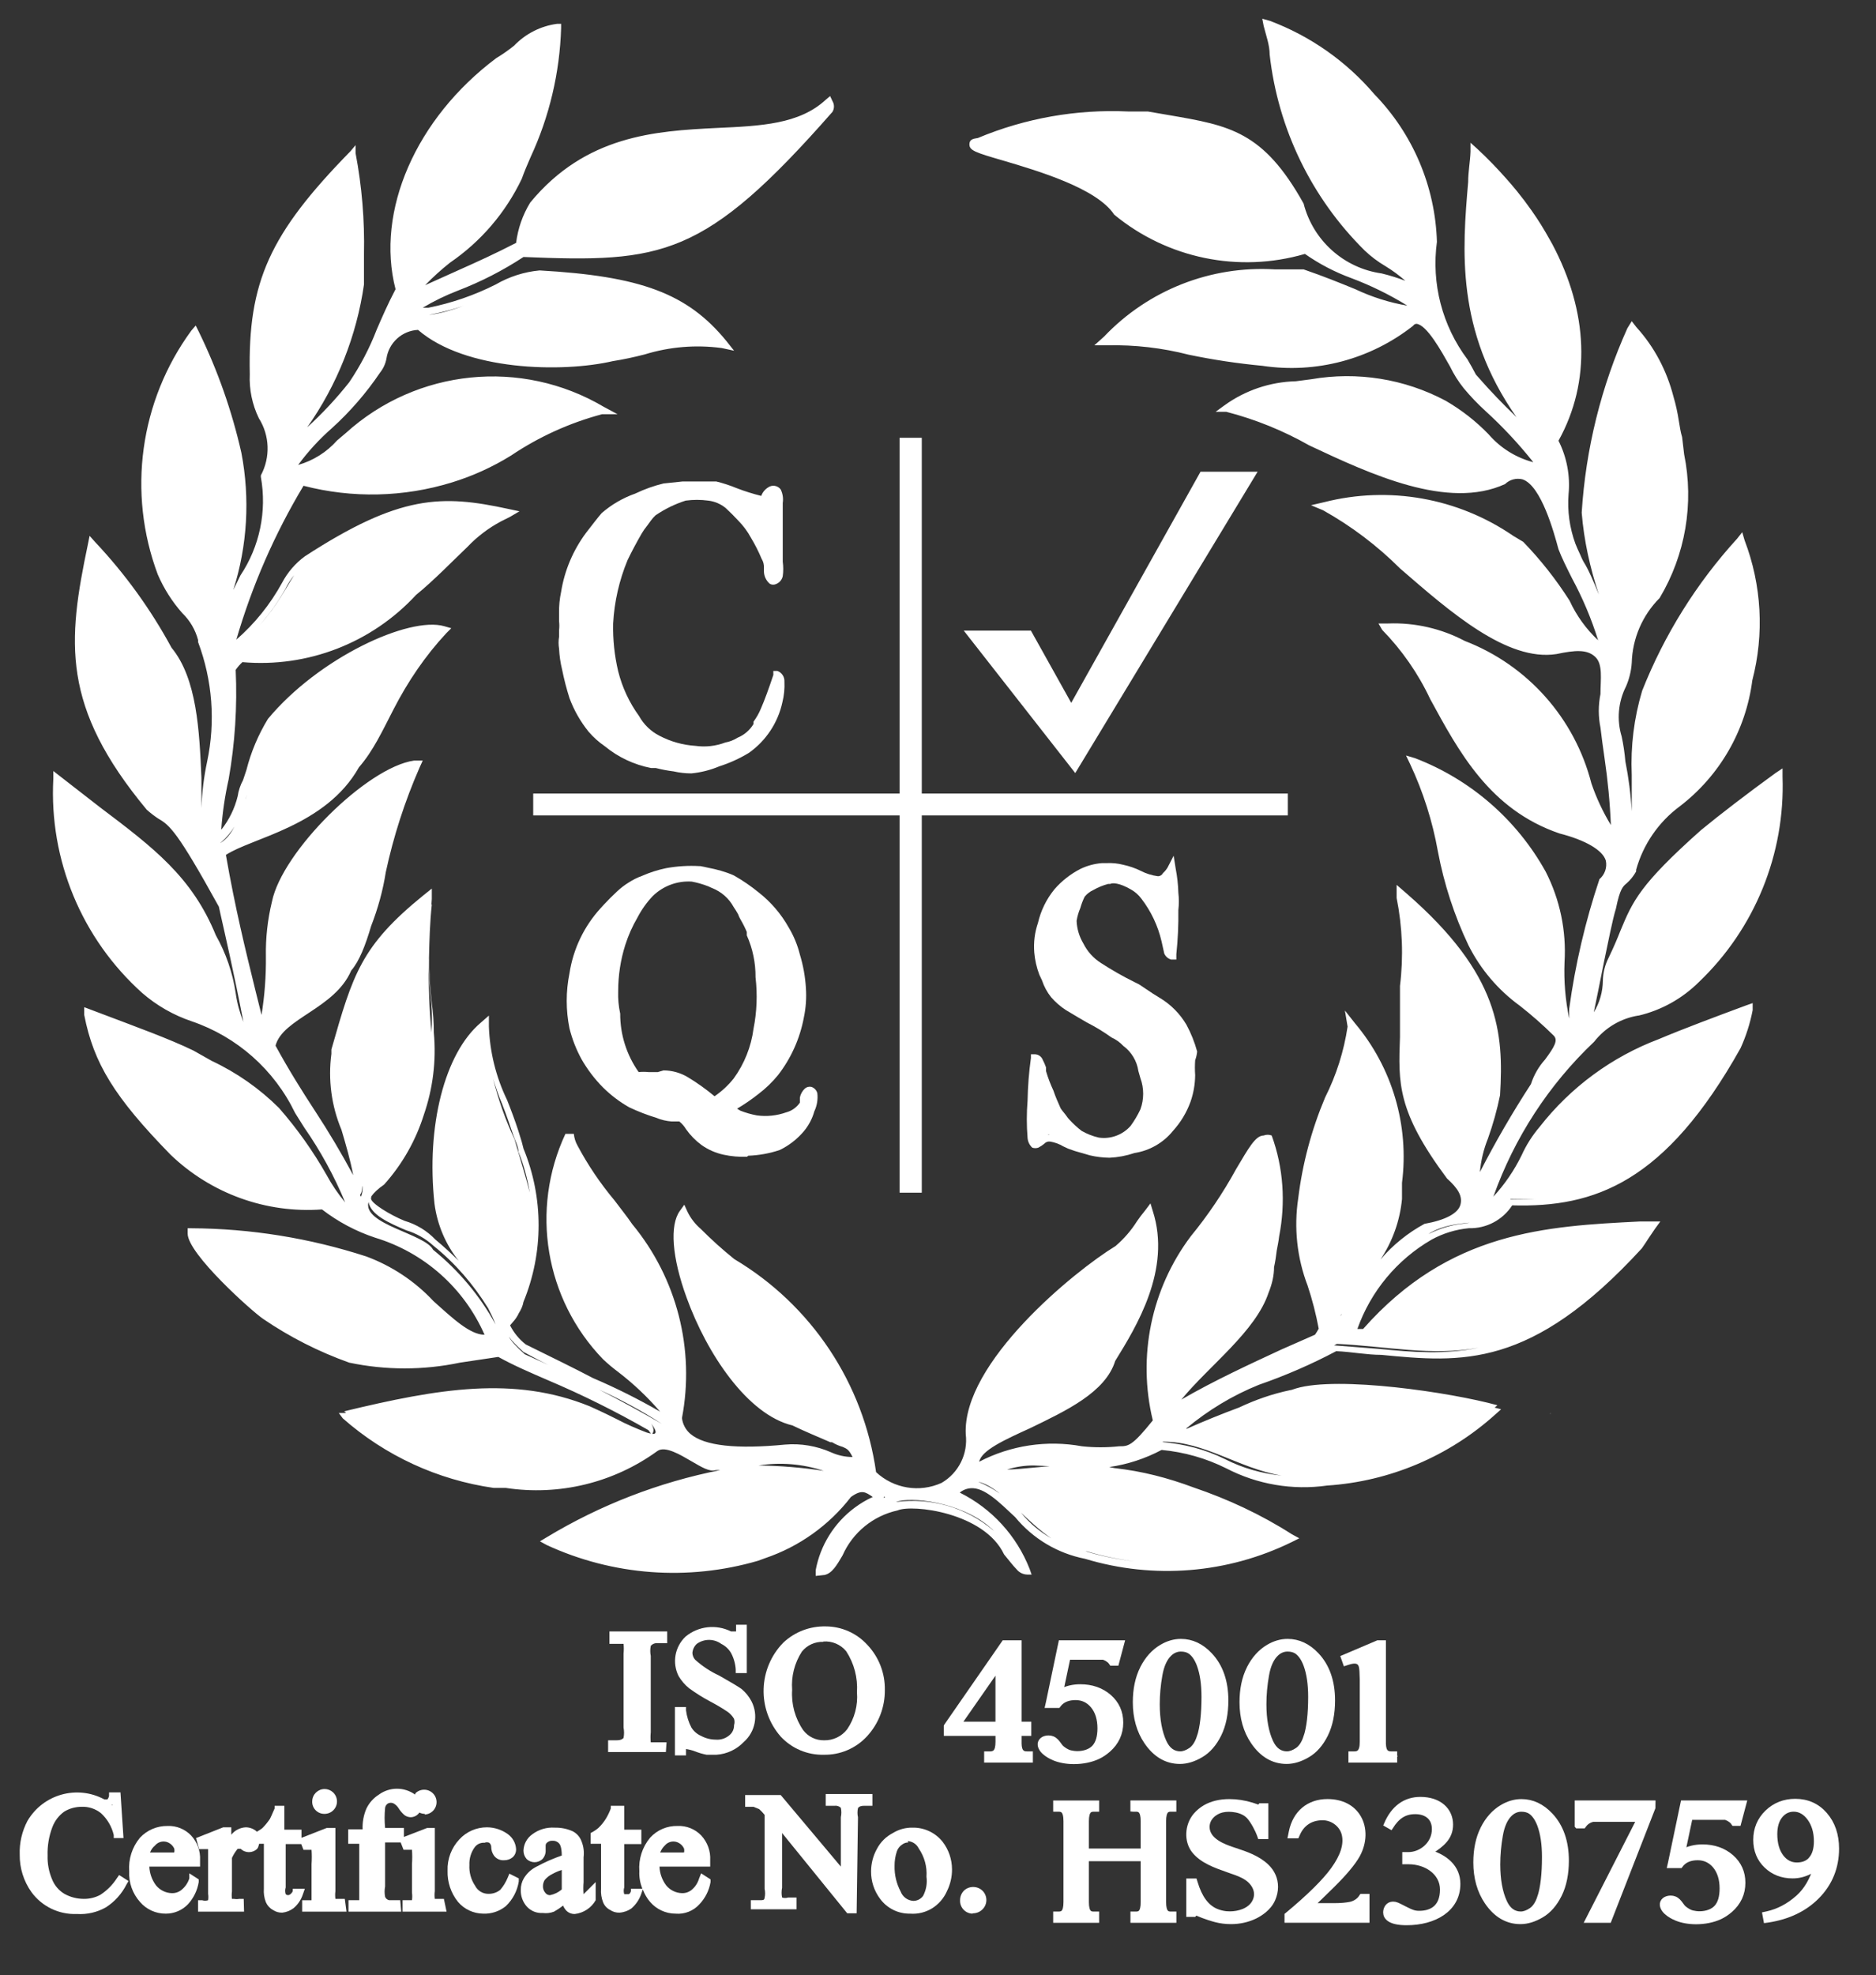 <?xml version="1.0" encoding="UTF-8"?>
<svg id="Layer_1" data-name="Layer 1" xmlns="http://www.w3.org/2000/svg" width="19.706mm" height="20.741mm" viewBox="0 0 55.86 58.794">
  <rect x="0" y="0" width="55.86" height="58.794" fill="#333333" stroke="none"/>
  <g>
    <polygon points="46.157 42.081 46.187 42.071 46.157 42.071 46.157 42.081" fill="#fff" stroke-width="0"/>
    <path d="M48.787,30.231c.681-.16,1.304-.507,1.8-1,1.664-1.588,2.57-3.811,2.49-6.11v-.25l-.21.14c-.8.58-1.65,1.23-2.22,1.7-1.82,1.62-2.03,2.11-2.4,3-.09.23-.2.49-.35.8-.107.211-.165.443-.17.68-.003.332-.096.657-.27.94.08-.38.16-.78.25-1.23l.06-.3c.12-.56.24-1.2.35-1.56.12-.59.21-.66.32-.75.112-.1.207-.219.28-.35v-.05c.211-.757.668-1.422,1.3-1.89,1.192-.912,1.969-2.262,2.16-3.75.36-1.38.279-2.838-.23-4.17l-.07-.24-.15.19c-1.21,1.326-2.169,2.861-2.83,4.53-.242.81-.347,1.655-.31,2.5v1.09c-.028-.501-.092-.998-.19-1.49-.021-.249-.058-.496-.11-.74-.151-.495-.104-1.029.13-1.49.096-.222.154-.459.17-.7.02-.726.317-1.416.83-1.93.769-1.286,1.029-2.812.73-4.28l-.06-.51c-.048-.154-.068-.314-.096-.473-.038-.248-.09-.491-.161-.731-.197-.766-.567-1.478-1.103-2.067l-.14-.18-.13.21c-.78,1.733-1.241,3.593-1.36,5.49.067.831.249,1.646.511,2.436-.15-.369-.309-.747-.457-.977-.002-.003-.003-.007-.005-.01-.04-.07-.068-.145-.102-.218-.05-.107-.098-.212-.136-.31-.17-.469-.242-.971-.202-1.473.052-.548-.052-1.099-.3-1.59.981-1.767.882-3.843-.183-5.848-.024-.045-.051-.091-.076-.136-.161-.29-.336-.577-.538-.862-.135-.193-.28-.386-.436-.578-.107-.131-.217-.261-.333-.39-.262-.295-.542-.588-.854-.876l-.2-.18v.27c-.01.29-.07.59-.07.9-.17,2-.38,4.41,1.44,7l-.08-.08c-.29-.28-.65-.64-1.13-1.19-.08-.15-.16-.3-.25-.45-.752-1.002-1.079-2.259-.91-3.5-.049-1.644-.713-3.211-1.86-4.39-.837-.983-1.911-1.737-3.12-2.19l-.22-.06.04.21c.07.28.18.57.18.86.249,2.21,1.248,4.267,2.83,5.83.185.176.39.33.61.46.213.129.413.276.6.44-.232-.088-.469-.162-.71-.22-1.123-.159-2.039-.981-2.32-2.08-1.2-2.15-2.2-2.32-4-2.63l-.64-.11h-.59c-1.53-.07-3.057.199-4.47.79-.08.02-.25.01-.25.19s.17.24,1,.48c1.05.31,2.8.83,3.31,1.61,1.583,1.306,3.71,1.744,5.68,1.17.427.299.891.541,1.38.72.582.219,1.141.493,1.67.82-.536-.092-1.058-.257-1.55-.49-.44-.18-.93-.38-1.54-.59h-.86c-1.905-.115-3.765.617-5.08,2l-.29.26h.39c.816-.017,1.63.077,2.42.28.723.151,1.454.261,2.19.33,1.597.24,3.222-.191,4.49-1.19.022-.035.059-.057.1-.06.31.03.74.81,1,1.27.112.232.249.45.41.65.198.238.412.462.64.67.517.471.995.982,1.43,1.53-.517-.135-.981-.425-1.33-.83-.378-.391-.809-.727-1.28-1-1.225-.652-2.633-.877-4-.64l-.46.06c-.766.019-1.509.27-2.13.72l-.26.19h.32c.864.223,1.694.56,2.47,1,1.83.86,4.13,1.93,5.83,1.15.137-.134.334-.187.52-.14.56.19.94,1.6,1.07,2.08.09.24.24.54.4.86.319.59.581,1.21.78,1.85-.357-.335-.646-.735-.85-1.18-.4-.628-.862-1.215-1.38-1.75l-.3-.18c-1.645-1.128-3.697-1.493-5.63-1l-.39.09.36.15c.839.469,1.61,1.051,2.29,1.73,1.5,1.3,3.19,2.78,4.66,2.55.57-.12.91-.14,1.15.08.24.22.16.67.16,1.11-.067.33-.067.67,0,1,.033.28.073.58.12.9.098.663.162,1.33.19,2-.237-.391-.432-.807-.58-1.24-.497-1.94-1.901-3.52-3.77-4.24-.701-.37-1.488-.55-2.28-.52h-.29l.11.19c.588.602,1.072,1.298,1.43,2.06.85,1.56,1.77,3.29,3.85,4,.78.2,1.29.5,1.38.81.042.204-.031.415-.19.55-.42,1.252-.721,2.541-.9,3.85-.005.08-.005.16,0,.24v.06c-.116-.552-.163-1.116-.14-1.68.057-.931-.136-1.859-.56-2.69-.859-1.549-2.236-2.746-3.89-3.38l-.27-.08.12.25c.39.83.669,1.707.83,2.61.182.965.488,1.903.91,2.79.359.714.884,1.331,1.53,1.8.35.274.683.568,1,.88.15.14.03.34-.25.72-.19.211-.333.46-.42.73-.551.847-1.058,1.721-1.52,2.62.03-.343.111-.68.24-1,.15-.421.271-.852.36-1.29.11-1.86-.01-3.59-2.78-6l-.3-.26v.39c.173.862.207,1.747.1,2.62v1.52c-.05,1.37-.09,2.21,1.4,4.21.32.29.47.52.4.78s-.45.46-1.07.57c-.498.27-.942.63-1.31,1.06.359-.538.579-1.156.64-1.8v-.48c.218-1.709-.289-3.432-1.4-4.75l-.3-.38.08.48c-.11.734-.336,1.447-.67,2.11-.404.958-.674,1.968-.8,3-.133.876-.037,1.772.28,2.6.139.419.249.846.33,1.28-.033.062-.07.122-.11.18l-1,.44c-.936.434-2.008.928-2.981,1.492.837-1.018,2.216-2.029,2.599-3.185.102-.251.162-.504.162-.757.037-.162.06-.328.08-.493.026-.142.056-.282.072-.425.195-1.002.129-2.039-.222-3.001-.077-.03-.163-.03-.24,0-.25,0-.46.4-.82,1-.387.707-.839,1.377-1.35,2-1.177,1.566-1.592,3.576-1.13,5.48-.62.77-.73.77-1,.77-.369.04-.741.04-1.11,0-1.043-.191-2.119-.029-3.06.46.07-.34.75-.65,1.52-1,1.05-.51,2.24-1.06,2.53-2,.63-1.02,1.68-2.72,1.12-4.46l-.07-.23-.15.2c-.1.12-.18.23-.25.33-.175.278-.391.527-.64.74-1.23.75-4.56,3.47-4.46,5.6.072.584-.211,1.154-.72,1.45-.655.297-1.424.171-1.95-.32-.373-2.644-1.925-4.975-4.22-6.34-.35-.281-.684-.582-1-.9-.168-.143-.305-.321-.4-.52l-.09-.2-.13.18c-.31.42-.24,1.39.2,2.59.6,1.66,1.81,3.48,3.15,3.8.37.18.81.36,1.13.5h.05c.1.061.208.108.32.14.13.06.18.08.29.3-.221-.001-.439-.049-.64-.14-.43-.19-.901-.27-1.37-.23-1.44.14-2.4.04-2.82-.32-.14-.12-.229-.287-.25-.47.39-2.048-.152-4.163-1.48-5.77-.17-.25-.36-.48-.53-.71-.422-.504-.791-1.05-1.1-1.63-.061-.108-.098-.227-.11-.35h-.25c-1.053,2.253-.608,4.922,1.12,6.71.14.132.286.255.44.37.46.352.883.751,1.26,1.19-.646-.373-1.314-.707-2-1-.57-.3-1.21-.61-2-1-.196-.153-.356-.347-.469-.569.078-.095.187-.197.261-.364.066-.103.118-.215.139-.337.6-1.461.6-3.099,0-4.56-.04-.16-.05-.21-.15-.52-.1-.31-.22-.63-.34-.93-.329-.681-.513-1.424-.54-2.18v-.33l-.24.21c-1.08.91-1.63,3.08-1.38,5.39.081.622.33,1.21.72,1.7-.22-.22-.45-.43-.69-.63-.252-.264-.569-.457-.92-.56-.44-.18-.99-.52-1-.66-.002-.023.007-.049.014-.075.076-.106.195-.219.376-.345.544-.606.943-1.315,1.183-2.076.268-.777.375-1.609.297-2.444-0-.294-.02-.588-.06-.88-.056-.444-.076-.891-.084-1.338.011-.535.028-1.07.084-1.602-.004.003-.007.006-.011.009.006-.056.004-.113.011-.169v-.31l-.25.2c-1.86,1.51-2.1,2.35-2.74,4.59v.13c-.102.767.001,1.547.3,2.26.13.44.26.88.35,1.35-.35-.65-.73-1.29-1.13-1.9-.391-.597-.801-1.252-1.183-1.954.211-.814,1.767-1.1,2.253-2.236.241-.276.425-.754.593-1.324.201-.518.351-1.054.437-1.606.229-1.064.564-2.103,1-3.1l.1-.22h-.26c-1.4.2-3.93,2.71-4.23,4.2-.13.533-.19,1.081-.18,1.63.006.583-.037,1.165-.13,1.74-.06-.23-.11-.45-.17-.68-.317-1.286-.614-2.497-.891-4.082.763-.507,2.975-.854,3.961-2.608.428-.492.695-1.077,1.036-1.736.421-.817.937-1.581,1.564-2.254l.15-.15-.21-.06c-1.05-.3-3.74.94-5.25,2.76-.288.472-.504.984-.64,1.52l-.1.3c-.081.149-.136.312-.16.48-.089.365-.256.706-.49,1,.036-.505.109-1.006.22-1.5.19-1.076.26-2.169.21-3.26.058-.084.125-.161.2-.23,1.94.17,3.849-.569,5.17-2,.53-.43,1.14-1.06,1.53-1.43.29-.306.628-.562,1-.76l.26-.13.29-.17-.33-.07c-1.98-.43-3.23-.43-6.06,1.41-.284.208-.516.479-.68.79-.35.639-.81,1.211-1.36,1.69.467-1.606,1.139-3.146,2-4.58,1.454.377,2.984.343,4.42-.1.618-.19,1.21-.459,1.76-.8.829-.558,1.745-.973,2.71-1.23h.46l-.41-.22c-2.455-1.45-5.567-1.133-7.68.78l-.26.22c-.309.349-.712.602-1.16.73.293-.398.628-.764,1-1.09.545-.493,1.028-1.051,1.44-1.66.097-.122.163-.266.19-.42.071-.471.464-.827.94-.85,1.41,1.22,4.29,1.28,5.8.93.32-.05.64-.12.95-.2.741-.228,1.522-.293,2.29-.19l.37.08-.23-.29c-1.16-1.42-2.56-1.93-5.56-2.1-.462.043-.909.187-1.31.42-.633.319-1.305.551-2,.69h-.17c.335-.2.686-.37,1.05-.51.684-.263,1.338-.598,1.95-1,4.13.17,5.38.03,9.2-4.32.059-.098.059-.222,0-.32l-.07-.15-.13.11c-.79.73-1.93.78-3.25.84-1.83.09-3.9.22-5.55,2.22-.224.365-.367.775-.42,1.2-.62.32-1.15.56-1.71.81l-1,.45c.232-.239.479-.463.74-.67.922-.63,1.66-1.492,2.14-2.5.07-.2.16-.41.26-.64.56-1.205.869-2.512.91-3.84v-.13h-.12c-.488.065-.939.294-1.28.65-.168.135-.345.259-.53.37-2.39,1.79-3.6,4.55-3,6.88-.23.44-.4.83-.56,1.2-.213.553-.488,1.079-.82,1.57-.38.48-.798.928-1.25,1.34.891-1.263,1.47-2.72,1.69-4.25v-.91c.022-1.006-.062-2.012-.25-3v-.24l-.15.18c-2.41,2.46-3.06,3.89-3,6.64-.021.452.072.903.27,1.31.325.515.347,1.164.06,1.7v.05c.183,1.019-.035,2.069-.61,2.93l-.21.43c.419-1.319.501-2.721.24-4.08-.282-1.249-.708-2.46-1.27-3.61l-.09-.18-.13.15c-1.536,2.097-1.912,4.826-1,7.26.181.42.427.808.73,1.15.227.219.389.495.47.8v.06c.428,1.137.522,2.372.27,3.56-.097.454-.153.916-.17,1.38v-.9c-.06-1.38-.13-2.95-.89-3.87-.618-1.14-1.381-2.196-2.27-3.14l-.17-.19-.05.25c-.61,2.9-.8,4.83,1.75,7.9.11.099.227.189.35.27.33.19.56.37,1.8,2.62l.05.23c.13.58.4,1.74.68,3.2-.11-.277-.188-.565-.23-.86-.09-.605-.29-1.188-.59-1.72-.71-1.74-1.86-2.61-3.45-3.81l-1.21-.94-.18-.14v.23c-.128,2.418.847,4.764,2.65,6.38.431.373.93.658,1.47.84,1.351.46,2.461,1.444,3.08,2.73l.27.43c.485.697.894,1.445,1.22,2.23-.209-.251-.394-.523-.55-.81-.404-.713-.88-1.383-1.42-2-.581-.578-1.258-1.052-2-1.4l-.55-.31c-.72-.35-1.72-.71-2.72-1.09l-.53-.2v.23c.28,1.44.9,2.45,2.57,4.16,1.204,1.158,2.844,1.751,4.51,1.63.476.367,1.01.651,1.58.84,1.457.44,2.649,1.496,3.26,2.89-.43,0-.94-.48-1.52-1-.554-.593-1.239-1.048-2-1.33-1.686-.548-3.447-.831-5.22-.84h-.1v.16c0,.6,1.91,2.31,2.25,2.54.794.541,1.655.977,2.56,1.3,1.088.229,2.212.229,3.3,0l1.14-.17c.47.26.94.46,1.47.69,1.029.436,2.031.934,3,1.49l.073.102c-.039-.007-.083-.018-.134-.035-.303-.118-.602-.245-.889-.398-.215-.107-.408-.202-.579-.279-.078-.037-.154-.072-.221-.101-2.25-.91-4.49-.53-7.31.15.018.016.04.028.058.043-.01.002-.018.004-.028.007h-.19l.12.16c1.263,1.112,2.824,1.832,4.49,2.07h.36c1.593.243,3.217-.153,4.52-1.1.23-.16.69.12,1,.3s.55.33.74.27h.13c-1.827.361-3.576,1.038-5.17,2l-.2.12.2.11c1.971.91,4.205,1.077,6.29.47l.22-.08c1.01-.343,1.897-.976,2.55-1.82.32-.23.43-.15.65,0-.191.086-.372.194-.54.32-.607.451-1.022,1.116-1.16,1.86v.17l.27-.03c.22-.05.36-.29.53-.58.302-.683.911-1.18,1.64-1.34.43-.19,2.58.06,3.17,1.31.14.17.27.34.37.44.078.098.195.157.32.16h.13l-.06-.17c-.388-.989-1.129-1.798-2.08-2.27.093-.077.209-.123.33-.13.4-.03.84.41,1.32.86.529.642,1.264,1.08,2.08,1.24,2.043.619,4.244.44,6.16-.5l.22-.11-.22-.12c-.918-.587-1.905-1.046-2.93-1.394-.766-.286-1.525-.483-2.353-.576-.053-.008-.104-.023-.157-.03.546-.079,1.073-.251,1.56-.51.672.062,1.327.248,1.93.55.923.478,1.971.656,3,.51,1.856-.122,3.617-.866,5-2.11l.18-.16-.193-.05c.027-.024.056-.045.083-.07-1.37-.38-4.74-.88-6-.5-.043.013-.084.029-.126.042-.013.003-.031.004-.044.008-.527.11-1.036.287-1.522.517-.525.195-1.045.405-1.558.633-.006-.003-.013-.003-.02-.006.652-.544,1.382-.987,2.17-1.304.791-.274,1.56-.608,2.3-1,.46.02.91.11,1.34.11,2.39.23,4.46.43,7.76-3.17.08-.11.14-.21.2-.3l.19-.28.16-.22h-.61c-2.79.14-5.67.29-8.24,3.2h-.17c.397-1.121,1.18-2.064,2.21-2.66.343-.188.721-.303,1.11-.34.519.014,1.008-.244,1.29-.68,2.46.07,4.56-.68,6.8-4.68.164-.361.285-.74.36-1.13v-.21l-.2.07c-.89.33-1.88.7-2.59,1-1.4.528-2.628,1.431-3.55,2.61-.219.257-.401.543-.54.85-.219.449-.502.863-.84,1.23.622-1.752,1.65-3.332,3-4.61.325-.418.797-.697,1.32-.78ZM12.847,29.891c.02.279.019.56,0,.839-.068-.717-.09-1.437-.077-2.156.004.44.026.88.077,1.317ZM7.317,23.761c.011-.034.027-.071.038-.106-.015.047-.032.093-.047.14.002-.012.007-.023.009-.035ZM8.487,17.551c.072-.156.166-.3.273-.432-.245.374-.492.888-1.025,1.486.284-.325.537-.677.751-1.054ZM13.8,9.105c-.339.124-.681.225-1.003.266h-.012c.344-.067.683-.155,1.015-.266ZM6.567,25.084l.02-.013c.156-.135.285-.295.396-.466-.106.194-.23.37-.416.486-0-.002 0-.005-0-.007ZM10.747,35.621c-.009-.017-.018-.032-.027-.049l.037-.071c.028-.064.025-.135.034-.204.002.011.005.022.006.034.004.099-.013.198-.05.29ZM12.897,37.201c-.245-.482-2.105-.751-1.924-1.423.071.386.602.621,1.124.843.301.091.578.248.81.46.648.521,1.193,1.153,1.628,1.859.086.165.162.327.222.481-.47-.854-1.102-1.608-1.86-2.22ZM14.682,32.111c.079.25.159.5.265.741.12.3.27.74.33.92s.16.35.16.51c.161.394.266.802.338,1.215-.118-.473-.279-.974-.458-1.595-.271-.575-.479-1.176-.635-1.791ZM15.627,40.311c-.269-.238-.411-.4-.477-.523.091.123.231.268.437.453.77.42,1.42.73,2,1,.018.008.036.018.054.026-.664-.334-1.334-.656-2.014-.956ZM19.421,42.681c.065-.086.041-.189-.033-.311.178.235.167.322.033.311ZM17.836,41.362c.647.295,1.274.632,1.871,1.019-.616-.354-1.238-.696-1.871-1.019ZM22.587,43.621c.65-.103,1.315-.048,1.94.16-.642-.098-1.29-.152-1.94-.16ZM30.029,46.141h-.002c-.001-.002-.002-.004-.003-.005.001.002.003.004.005.005ZM26.313,44.584l.009-.037c.012.004.022.011.035.014-.016.006-.028.016-.044.022ZM29.446,45.432c.044.047.1.08.141.13-.804-.69-1.863-.995-2.91-.854.429-.167,1.886-.008,2.769.725ZM30.777,43.621l.48.02c-.102.005-.21.019-.315.029-.113.008-.238.022-.356.032-.195.02-.393.039-.599.039.256-.08.522-.121.79-.12ZM29.125,44.106c.21.045.425.174.647.352-.201-.141-.417-.261-.647-.352ZM30.399,45.024c.286.272.587.55.907.768-.344-.198-.653-.455-.907-.768ZM33.807,46.477c-.5-.055-.997-.154-1.485-.302.018.001.036.006.054.006.47.142.949.238,1.43.296ZM38.161,43.923c-.584-.063-1.156-.22-1.684-.491-.583-.288-1.217-.452-1.865-.508.008-.004.016-.007.025-.012,1.244,0,2.229.786,3.524,1.011ZM39.937,39.119l.008.004c-.012.02-.027.038-.038.058.007-.018.022-.043.03-.062ZM44.024,40.117c-1.003.206-1.949.134-2.947.035l-1.353-.106c.029-.016.054-.028.083-.044,1.512.071,2.81.37,4.217.115ZM43.597,36.421c-.372.033-.729.146-1.062.311.02-.012.042-.03.062-.041.399-.223.8-.259,1.167-.299-.056.01-.111.024-.167.029ZM44.977,35.691c.248.01.492.009.733 0-.243.016-.491.018-.741.012.002-.005.005-.007.008-.012Z" fill="#fff" stroke-width="0"/>
    <path d="M22.927,17.381c.06.03.13.03.19,0,.097-.041.168-.127.19-.23.02-.143.02-.287,0-.43v-1.75c.021-.136 0-.276-.06-.4-.001-.001-.002-.002-.002-.003-.089-.12-.258-.145-.378-.057-.093.059-.163.147-.2.25-.248-.062-.492-.138-.73-.23-.198-.082-.402-.148-.61-.2h-1l-.57.06c-.29.07-.571.171-.84.3-.367.129-.706.326-1,.58-.13.15-.28.35-.46.58-.39.52-.648,1.128-.75,1.77-.044.204-.064.412-.06.62v.25c.01.09.01.18,0,.27v.19c-.02.119-.02.241,0,.36.01.209.04.417.09.62.058.287.131.571.22.85.135.362.327.7.57,1,.14.164.302.308.48.43.399.329.873.552,1.38.65h.14c.174.044.351.078.53.1.174.04.352.06.53.06.286-.028.565-.099.83-.21.308-.098.603-.232.88-.4.511-.36.868-.899,1-1.51.05-.199.07-.405.06-.61.009-.141-.077-.272-.21-.32h-.12v.12c-.13.39-.26.75-.37,1-.057.138-.131.269-.22.39v.07c-.112.185-.28.329-.48.41-.11.07-.232.117-.36.14-.284.108-.59.142-.89.1-.374-.024-.738-.126-1.07-.3-.258-.131-.47-.337-.61-.59-.29-.4-.5-.851-.62-1.33-.11-.465-.16-.942-.15-1.42.035-.65.181-1.289.43-1.89.13-.27.27-.53.42-.79l.07-.11.12-.16.08-.11c.041-.058.088-.111.14-.16.277-.19.58-.338.9-.44.222-.03.448-.03.67,0,.191.022.371.098.52.22.13.12.26.25.38.38.146.149.271.317.37.5.122.202.229.412.32.63.05.081.075.175.07.27v.12c.007.14.072.271.18.36Z" fill="#fff" stroke-width="0"/>
    <path d="M31.047,31.541c-.039-.094-.129-.156-.23-.16h-.12v.11c-.059.421-.092.845-.1,1.27-.03.369-.03.741,0,1.11.008.111.058.214.14.29.058.02.122.02.18,0,.064-.033.125-.073.18-.12.046-.049.114-.072.18-.06.134.023.263.07.38.14l.15.07.2.07.45.13c.19.044.385.067.58.07.252-.012.501-.059.74-.14.452-.069.863-.304,1.15-.66.227-.25.404-.542.52-.86.091-.257.138-.527.14-.8-.01-.146-.01-.294,0-.44.03-.084.051-.171.06-.26-.075-.278-.183-.547-.32-.8-.191-.324-.459-.595-.78-.79l-.21-.13-.42-.28-.14-.07c-.344-.17-.678-.361-1-.57-.223-.143-.402-.343-.52-.58-.121-.203-.19-.434-.2-.67.021-.131.058-.258.11-.38.033-.117.076-.231.13-.34.07-.086.159-.154.26-.2.138-.079.286-.139.44-.18h.06c.07-.04.28-.03.61.16.125.069.235.165.32.28.289.376.493.809.6,1.27l.08.36c.037.086.11.152.2.18h.16v-.16c.046-.435.066-.873.06-1.31.02-.173.02-.347,0-.52-.007-.242-.034-.483-.08-.72l-.06-.38-.18.35c-.038.063-.085.121-.14.17-.028.057-.087.092-.15.09-.178-.023-.351-.077-.51-.16-.165-.081-.34-.141-.52-.18-.163-.042-.332-.059-.5-.05h-.13c-.222.016-.439.074-.64.17-.297.151-.562.358-.78.61-.238.291-.405.634-.49,1-.097.283-.134.582-.11.88.019.226.07.448.15.66l.08.17c.06.181.151.351.27.5.131.151.282.282.45.39l.37.22.24.14c.258.131.505.281.74.45.132.059.251.144.35.25.244.18.406.45.45.75l.06.21c.11.3.11.63,0,.93-.081.172-.178.336-.29.49-.237.27-.594.402-.95.35-.179-.041-.351-.109-.51-.2-.129-.099-.25-.21-.36-.33-.05-.049-.086-.109-.129-.164-.046-.06-.098-.115-.137-.18-.078-.175-.156-.35-.214-.525-.088-.188-.162-.381-.22-.58v-.11c-.027-.079-.061-.156-.1-.23ZM31.25,33.76l-.013.011c-.016-.002-.03.005-.046.005.019-.009.038-.011.059-.016Z" fill="#fff" stroke-width="0"/>
    <path d="M23.167,32.001c.39-.504.654-1.094.77-1.72.06-.286.08-.579.06-.87-.02-.339-.081-.675-.18-1-.07-.281-.181-.551-.33-.8-.227-.406-.533-.764-.9-1.05-.229-.187-.473-.354-.73-.5-.004-.002-.007-.002-.011-.004-.003-.002-.006-.004-.009-.006-.242-.105-.497-.174-.755-.223-.075-.015-.149-.036-.225-.047-.007-0-.013 0-.02,0-.335-.02-.67 0-1,.06-.247.051-.489.128-.72.23-.14.05-.271.117-.396.197-.123.076-.239.164-.344.263-.14.13-.27.26-.4.4l-.1.11c-.49.539-.81,1.21-.92,1.93-.11.541-.11,1.099,0,1.64.08.321.201.63.36.92.176.307.391.589.64.84.233.23.495.429.78.59.259.122.526.226.8.31.146.061.302.098.46.11h.23c.08.064.147.142.2.23.127.18.282.339.46.47.198.141.423.239.66.29.23.05.465.07.7.06l.03-.03c.32-.011.637-.068.94-.17.277-.134.522-.325.72-.56.144-.173.25-.374.31-.59.08-.168.111-.355.09-.54-.023-.09-.091-.162-.18-.19-.068-.014-.138.004-.19.05-.078.072-.13.166-.15.27v.15c-.097.143-.243.247-.41.29-.279.099-.577.13-.87.09-.167-.031-.331-.078-.49-.14l-.1-.06c.223-.132.437-.279.64-.44.215-.163.409-.351.58-.56ZM22.437,30.621c-.07.535-.273,1.043-.59,1.48-.163.204-.355.383-.57.53-.252-.21-.519-.401-.8-.57-.218-.13-.466-.199-.72-.2l-.17.05h-.28c-.096-.01-.194-.01-.29,0-.36-.509-.552-1.117-.55-1.74-.048-.22-.068-.445-.06-.67-0-.465.07-.927.21-1.37.092-.289.216-.568.37-.83.12-.23.271-.442.45-.63.308-.301.73-.458,1.16-.43.167.031.331.078.49.14l.11.05c.278.107.508.309.65.57.047.068.09.138.13.21.021.059.047.116.08.17.068.116.128.236.18.36v.1c.175.393.264.82.26,1.25.06.51.04,1.026-.06,1.53Z" fill="#fff" stroke-width="0"/>
    <polygon points="15.877 24.271 26.787 24.271 26.787 35.501 27.447 35.501 27.447 24.271 38.347 24.271 38.347 23.621 27.447 23.621 27.447 13.031 26.787 13.031 26.787 23.621 15.877 23.621 15.877 24.271" fill="#fff" stroke-width="0"/>
    <polygon points="35.747 14.041 31.897 20.921 30.697 18.771 28.697 18.771 32.017 23.011 37.447 14.041 35.747 14.041" fill="#fff" stroke-width="0"/>
    <path d="M3.477,55.911c-.127.196-.294.363-.49.49-.15.081-.319.122-.49.12-.203 0-.403-.051-.58-.15-.169-.101-.299-.256-.37-.44-.093-.221-.137-.46-.13-.7-.009-.286.039-.572.14-.84.07-.189.195-.353.36-.47.154-.092.331-.14.51-.14.21-.01.416.058.58.19.189.173.322.4.38.65v.09h.29l-.09-1.36h-.34v.1c-.006.041-.023.079-.05.11h-.09c-.811-.439-1.824-.156-2.29.64-.162.308-.242.652-.23,1-.006.401.117.794.35,1.12.313.428.82.672,1.35.65.303.02.606-.049.87-.2.26-.168.471-.403.61-.68l.06-.1-.28-.18-.07.1ZM3.347,53.711v.02h-.028c.008-.009.022-.01.028-.02Z" fill="#fff" stroke-width="0"/>
    <path d="M5.917,55.941l-.28-.18v.15c-.042.134-.122.252-.23.34-.081.068-.184.103-.29.1-.183-.005-.354-.089-.47-.23-.122-.162-.192-.357-.2-.56h1.51v-.19c.015-.273-.083-.541-.27-.74-.183-.189-.437-.291-.7-.28-.31-.004-.608.123-.82.35-.232.279-.347.638-.32,1-.017.334.098.661.32.91.192.225.474.353.77.35.249.001.488-.1.66-.28.169-.184.28-.414.32-.66v-.08ZM4.617,54.931c.109-.13.3-.156.44-.06.056.037.101.089.13.15.01.039.01.081,0,.12h-.72c.031-.082.083-.154.15-.21Z" fill="#fff" stroke-width="0"/>
    <path d="M9.987,56.521c-.01-.076-.01-.154,0-.23v-1.88h-.26l-.75.293v-.243h-.51v-.71h-.29v.08c-.08.19-.14.31-.14.31-.065.096-.139.187-.22.27-.053.044-.113.079-.173.113-.007-.007-.01-.016-.017-.023-.088-.07-.197-.109-.31-.11-.168.009-.325.089-.43.22v-.22h-.24l-.81.32.09.33h.27v1.33c.01.063.01.127,0,.19-.058.02-.122.02-.18,0h-.12v.34h1.37l-.01-.38h-.13c-.053.01-.107.01-.16,0h-.06c-.01-.073-.01-.147,0-.22v-1c.045-.097.102-.188.17-.27h.09c.136.133.354.133.49,0,.037-.041.043-.098.06-.15h.14v1.34c-.01.136.01.273.06.4.042.098.116.179.21.23.082.056.18.084.28.08.12-.013.233-.058.33-.13.13-.107.227-.25.28-.41l.06-.17h-.36v.07c-.015.036-.039.067-.07.09-.039.038-.101.038-.14,0-.02-.065-.02-.135,0-.2v-1.29h.463l.067.17h.24c.01.143.01.287,0,.43v1.07h-.28v.34h1.32l-.05-.38h-.28Z" fill="#fff" stroke-width="0"/>
    <path d="M9.934,53.874c.14-.149.132-.383-.017-.523-.068-.064-.157-.099-.25-.1-.201-0-.365.16-.37.36-0.0.007-.001.014-.001.021 0.0.199.162.36.361.359.105.002.206-.041.277-.117Z" fill="#fff" stroke-width="0"/>
    <path d="M12.947,56.521c-.01-.076-.01-.154,0-.23v-1.88h-.23l-.69.266v-.266h-.56c-.02-.199-.02-.401,0-.6.007-.047.032-.09.07-.12.061-.04.139-.04.2,0,.053.033.097.077.13.13.049.079.11.15.18.21.056.039.122.06.19.06.084-.003.163-.039.22-.1.013-.011.018-.026.029-.039.051.024.105.039.161.039v.02c.088-.004.171-.039.235-.099.149-.139.157-.374.018-.523-.14-.149-.374-.157-.523-.018-0.0 0-.001.001-.001.001-.012.012-.008.031-.018.044-.323-.232-.759-.232-1.081.005-.161.102-.289.248-.37.42-.081.193-.119.401-.11.61h-.43v.43h.33v1.68h-.32v.34h1.57l-.03-.34h-.33c-.054-.012-.099-.049-.12-.1-.02-.102-.02-.208,0-.31v-1.31h.463l.087.22h.25c.01.143.01.287,0,.43v.84c.01.076.01.154,0,.23h-.28v.34h1.31l-.08-.38h-.27Z" fill="#fff" stroke-width="0"/>
    <path d="M15.117,55.891c-.054.131-.128.252-.22.36-.096.078-.216.12-.34.12-.172.007-.332-.087-.41-.24-.123-.182-.183-.4-.17-.62-.009-.19.048-.377.16-.53.068-.09.177-.139.29-.13.044-.02.095-.02.14,0,.039.031.062.08.06.13.001.09.029.177.08.25.071.099.189.152.31.14.091.001.18-.031.25-.09.067-.062.103-.149.1-.24-.01-.18-.102-.346-.25-.45-.181-.13-.398-.199-.62-.2-.312-0-.609.13-.82.36-.236.251-.362.586-.35.93-.011.337.099.667.31.93.188.22.461.347.75.35.243.01.481-.068.67-.22.209-.196.346-.457.39-.74v-.09l-.28-.14-.05.12Z" fill="#fff" stroke-width="0"/>
    <path d="M17.377,56.381c-.01-.12-.01-.24,0-.36v-.74c.02-.159-0-.321-.06-.47-.046-.129-.139-.236-.26-.3-.169-.077-.354-.114-.54-.11-.24-.016-.478.055-.67.2-.156.111-.252.288-.26.48-.001.091.031.18.09.25.133.132.347.132.48,0,.065-.074.097-.172.09-.27v-.13c.001-.036.019-.07.05-.09.042-.036.095-.053.15-.05.076-.006.15.023.2.08.03.03.08.12.08.36-.259.089-.509.2-.75.33-.158.078-.289.199-.38.35-.06.103-.091.221-.09.34-.006.184.058.362.18.5.12.131.293.201.47.19.115.015.232.002.34-.04.094-.053.185-.113.27-.18.017.043.041.084.07.12.067.086.171.134.28.13.26-.03.491-.182.62-.41v-.54l-.22.22-.14.14ZM16.727,56.241c-.1.086-.221.145-.35.17-.055.001-.107-.025-.14-.07-.048-.055-.073-.127-.07-.2.001-.063.018-.125.05-.18.063-.076.141-.137.23-.18.089-.05.183-.09.28-.12v.58Z" fill="#fff" stroke-width="0"/>
    <path d="M20.817,55.911c-.038.133-.114.251-.22.34-.081.068-.184.103-.29.1-.183-.005-.354-.089-.47-.23-.122-.162-.192-.357-.2-.56h1.51v-.19c.015-.273-.083-.541-.27-.74-.183-.189-.437-.291-.7-.28-.311-.008-.611.12-.82.35-.232.279-.347.638-.32,1-.009.18.026.355.09.52h-.34v.07c-.008.036-.029.069-.06.09h-.14c-.02-.065-.02-.135,0-.2v-1.29h.51v-.43h-.51v-.71h-.4v.08c-.04.108-.09.212-.15.31-.062.099-.136.189-.22.27-.07.059-.148.11-.23.15v.32h.31v1.34c-.01.136.01.273.06.4.039.1.114.182.21.23.082.056.18.084.28.08.13-.009.255-.054.36-.13.126-.111.223-.252.28-.41l.052-.149c.054.132.121.26.218.369.19.222.468.35.76.35.267.023.53-.081.71-.28.173-.182.288-.412.33-.66v-.08l-.28-.18-.06.15ZM19.797,54.931c.109-.13.3-.156.44-.06.056.037.101.089.13.15.01.039.01.081,0,.12h-.71c.031-.079.079-.151.14-.21Z" fill="#fff" stroke-width="0"/>
    <path d="M25.977,53.401h-1.39v.35h.26c.069-.011.14.011.19.06.02.092.02.188,0,.28v1.47l-1.79-2.13h-1.06v.35h.25l.17.07c.058.052.112.109.16.17v2.2c.02.089.02.181,0,.27-.01.07-.04.07-.18.07h-.23v.27h1.36v-.35h-.25c-.058.019-.122.019-.18,0-.02-.096-.02-.194,0-.29v-1.63l1.94,2.39h.28l.04-2.86c-.02-.089-.02-.181,0-.27.01-.02.05-.07.18-.07h.25v-.35Z" fill="#fff" stroke-width="0"/>
    <path d="M27.167,54.401c-.205-.003-.406.053-.58.16-.206.106-.374.274-.48.48-.111.202-.169.429-.17.66-.003.296.092.584.27.82.208.282.539.446.89.44.231.018.462-.038.66-.16.194-.122.348-.3.44-.51.1-.202.152-.425.15-.65-.001-.297-.099-.585-.28-.82-.218-.273-.551-.428-.9-.42ZM27.487,56.431c-.067.094-.175.149-.29.15-.171-.009-.32-.119-.38-.28-.124-.234-.186-.495-.18-.76-.002-.15.022-.298.07-.44.029-.083.086-.153.16-.2.052-.039.115-.06.18-.06l-.02-.04c.142.008.268.092.33.22.169.246.251.542.23.84.027.196-.008.395-.1.57Z" fill="#fff" stroke-width="0"/>
    <path d="M28.697,56.281c-.071.076-.11.176-.11.28-0.0.004-0.0.007-0.0.011-.005.21.161.384.37.389l.01-.01c.109.001.214-.042.29-.12.151-.152.151-.398,0-.55-.156-.152-.404-.152-.56,0Z" fill="#fff" stroke-width="0"/>
    <path d="M18.567,51.421c.02.102.02.208,0,.31-.02.02-.06.07-.21.07h-.25v.35h1.72l.02-.29h-.47c-.01-.1-.01-.2,0-.3v-2.27c-.02-.099-.02-.201,0-.3.052-.06.131-.09.21-.08h.28v-.35h-1.72v.37h.42c.01.096.01.194,0,.29v2.2Z" fill="#fff" stroke-width="0"/>
    <path d="M22.377,50.641c-.074-.142-.176-.268-.3-.37-.13-.09-.35-.22-.67-.4-.259-.12-.498-.278-.71-.47-.049-.055-.077-.126-.08-.2.008-.103.054-.2.13-.27.218-.158.512-.158.73,0,.121.06.222.154.29.27.081.151.129.318.14.49v.11h.33v-1.44h-.32v.2h-.15c-.44-.22-.969-.162-1.35.15-.324.303-.41.784-.21,1.18.081.137.186.259.31.36.203.148.417.282.64.4.179.094.353.197.52.31.072.054.133.122.18.2.02.062.02.128,0,.19.003.116-.049.228-.14.3-.113.097-.261.144-.41.13-.15-.001-.298-.039-.43-.11-.12-.052-.221-.139-.29-.25-.083-.159-.137-.332-.16-.51v-.1h-.33v1.44h.33v-.19c.092.014.183.037.27.07.11.044.224.077.34.1h.3c.308-.021.597-.157.81-.38.345-.303.44-.802.23-1.21Z" fill="#fff" stroke-width="0"/>
    <path d="M24.527,52.231c.489.011.959-.19,1.29-.55.346-.375.536-.869.53-1.38.009-.497-.178-.979-.52-1.34-.318-.349-.768-.549-1.24-.55-.467-.011-.919.161-1.26.48-.755.769-.79,1.989-.08,2.8.33.355.796.552,1.28.54ZM23.877,49.161c.155-.193.393-.3.64-.29v-.01c.26-.02.514.088.68.29.235.361.348.789.32,1.22.032.389-.071.777-.29,1.1-.164.214-.42.337-.69.33-.243.005-.473-.107-.62-.3-.242-.351-.359-.774-.33-1.2-.031-.401.071-.802.29-1.14Z" fill="#fff" stroke-width="0"/>
  </g>
  <g>
    <path d="M30.422,52.156c-.05-.048-.076-.132-.078-.257v-.304h.289v-.274h-.289v-2.422h-.447l-1.705,2.46-.013.021v.215h1.538v.252c0,.155-.026.253-.081.308-.034.032-.08.048-.143.051h-.114v.184h1.301v-.184h-.1c-.071,0-.124-.016-.159-.05ZM29.716,51.322h-1.173l1.173-1.683v1.683Z" fill="#fff" stroke="#fff" stroke-miterlimit="10" stroke-width=".15"/>
    <path d="M32.828,49.325c.077.007.202.081.249.148l.023.033h.143l.161-.606h-1.814l-.371,1.771-.021.093h.309l.04-.051c.109-.122.271-.184.479-.184.211,0,.386.084.521.248.136.167.206.391.206.667,0,.25-.055.438-.163.56-.107.122-.297.194-.507.194-.073,0-.146-.009-.215-.026-.106-.027-.193-.091-.249-.137-.034-.028-.062-.067-.091-.107l-.004-.006c-.049-.066-.1-.135-.188-.17-.035-.014-.075-.021-.116-.021-.069,0-.137.021-.182.057-.05.041-.073.099-.064.158.033.214.337.352.43.389.164.065.362.1.572.1.26,0,.515-.052.717-.147.102-.048.204-.115.302-.2.25-.218.376-.491.376-.814,0-.308-.116-.566-.346-.767-.228-.198-.517-.299-.857-.299-.219,0-.415.048-.583.141l.216-1.022h1.029Z" fill="#fff" stroke="#fff" stroke-miterlimit="10" stroke-width=".15"/>
    <path d="M35.163,48.858c-.196,0-.389.056-.575.167-.233.138-.424.349-.566.628l-.004.01c-.141.28-.212.618-.212,1.006,0,.456.112.852.332,1.176.263.388.598.585.996.585.201,0,.412-.064.626-.191.215-.125.395-.33.534-.61.137-.277.207-.618.207-1.013,0-.565-.159-1.02-.472-1.352-.253-.27-.544-.406-.865-.406ZM35.711,51.701c-.058.181-.142.312-.25.388-.112.077-.219.116-.318.116-.211,0-.373-.119-.481-.352-.135-.291-.204-.669-.204-1.124,0-.284.026-.576.078-.868.05-.287.146-.5.286-.633.098-.094.212-.143.34-.143.11,0,.204.025.277.075.109.076.2.208.27.392.094.253.142.574.142.953,0,.511-.046.914-.138,1.197Z" fill="#fff" stroke="#fff" stroke-miterlimit="10" stroke-width=".15"/>
    <path d="M38.34,48.858c-.196,0-.389.056-.575.167-.233.138-.424.349-.566.628l-.004.01c-.141.28-.212.618-.212,1.006,0,.456.112.852.332,1.176.263.388.598.585.996.585.201,0,.412-.064.626-.191.215-.125.395-.33.534-.61.137-.277.207-.618.207-1.013,0-.565-.159-1.02-.472-1.352-.253-.27-.544-.406-.865-.406ZM38.887,51.701c-.058.181-.142.312-.25.388-.112.077-.219.116-.318.116-.211,0-.373-.119-.481-.352-.135-.291-.204-.669-.204-1.124,0-.284.026-.576.078-.868.05-.287.146-.5.286-.633.098-.094.212-.143.34-.143.11,0,.204.025.277.075.109.076.2.208.27.392.094.253.142.574.142.953,0,.511-.046.914-.138,1.197Z" fill="#fff" stroke="#fff" stroke-miterlimit="10" stroke-width=".15"/>
    <path d="M41.432,52.207c-.073,0-.127-.017-.163-.051-.049-.047-.074-.131-.077-.257v-3h-.164l-.959.408-.067.028.06.17.071-.023c.08-.026.147-.039.198-.039s.095.012.13.037c.034.024.059.064.074.12.018.064.024.203.028.389v1.859c0,.155-.026.253-.082.307-.035.035-.086.051-.157.051h-.098v.184h1.301v-.184h-.096Z" fill="#fff" stroke="#fff" stroke-miterlimit="10" stroke-width=".15"/>
  </g>
  <g>
    <path d="M33.735,53.851h.094c.058,0,.101.015.132.045.053.052.079.154.079.314v.888h-1.692v-.887c0-.159.026-.262.079-.314.031-.03.076-.045.131-.045h.095v-.184h-1.218v.184h.093c.059,0,.102.015.133.044.054.053.08.153.08.314v2.406c0,.159-.026.262-.079.313-.032.031-.078.045-.145.045h-.082v.184h1.218v-.184h-.093c-.059,0-.103-.015-.133-.045-.054-.052-.079-.154-.079-.313v-1.291h1.692v1.291c0,.162-.025.261-.079.314-.031.03-.075.044-.135.044h-.091v.184h1.218v-.184h-.093c-.061,0-.102-.014-.134-.045-.053-.052-.079-.154-.079-.313v-2.406c0-.16.026-.262.079-.314.032-.031.076-.045.134-.045h.092v-.184h-1.218v.184Z" fill="#fff" stroke="#fff" stroke-miterlimit="10" stroke-width=".15"/>
    <path d="M36.769,55.076l-.084-.028c-.222-.076-.743-.254-.743-.667,0-.271.228-.451.439-.503.066-.016.133-.024.207-.024.067,0,.14.007.216.021.161.03.299.101.388.199.122.134.264.41.309.541l.018.052h.173v-.916h-.113l-.043 0s-.04.056-.1.032c-.001-0-.112-.04-.157-.053-.219-.068-.452-.104-.669-.104h-.003c-.279,0-.521.058-.719.171-.107.062-.209.147-.289.241-.249.297-.27.757-.047,1.045.234.301.638.443.995.569l.151.054.002 0c.132.046.282.098.413.185.235.152.399.438.238.732-.142.254-.469.345-.729.345-.038,0-.076-.002-.113-.005-.106-.011-.213-.039-.309-.081-.28-.125-.479-.398-.611-.838l-.017-.054h-.174v.993h.156s.04-.056.1-.032c.016.007.26.116.545.19.146.038.299.057.454.057.254,0,.501-.055.714-.158.147-.072.412-.233.531-.504.055-.126.082-.248.082-.373,0-.23-.091-.439-.262-.604-.265-.255-.613-.372-.951-.484Z" fill="#fff" stroke="#fff" stroke-miterlimit="10" stroke-width=".15"/>
    <path d="M40.525,56.482c-.08.115-.214.18-.313.201-.129.026-.284.04-.46.04h-.706c.128-.119.354-.338.621-.601.369-.364.623-.668.755-.904.206-.374.217-.804.029-1.123-.178-.303-.506-.47-.925-.47-.557,0-.959.336-1.075.9,0,.001-.01.051-.01.051l-.014.069h.184l.021-.047c.134-.317.396-.492.751-.492.308,0,.586.219.647.509.063.297-.044.634-.328,1.029-.25.349-.717.811-1.351,1.337l-.028.023v.153h2.38v-.709h-.156l-.023.033Z" fill="#fff" stroke="#fff" stroke-miterlimit="10" stroke-width=".15"/>
    <path d="M42.589,55.142v-.017c.352-.224.603-.43.603-.815,0-.424-.33-.749-.899-.749-.458,0-.804.257-1.011.743l.128.073c.189-.296.396-.452.731-.452.346,0,.57.19.57.519,0,.453-.397.76-.776.76h-.106v.212h.112c.536,0,1.011.33,1.011.827,0,.547-.34.709-.692.709-.134,0-.212-.022-.452-.146-.196-.1-.24-.128-.33-.128-.145,0-.218.128-.218.246,0,.145.123.307.625.307.815,0,1.524-.391,1.524-1.156,0-.497-.374-.793-.821-.933Z" fill="#fff" stroke="#fff" stroke-miterlimit="10" stroke-width=".15"/>
    <path d="M45.302,53.626c-.196,0-.389.056-.575.167-.233.138-.424.349-.566.628l-.004.01c-.141.28-.212.618-.212,1.006,0,.456.112.852.332,1.176.263.388.598.585.996.585.201,0,.412-.064.626-.191.215-.125.395-.33.534-.61.137-.277.207-.618.207-1.013,0-.565-.159-1.02-.472-1.352-.253-.27-.544-.406-.865-.406ZM45.85,56.468c-.058.181-.142.312-.25.388-.112.077-.219.116-.318.116-.211,0-.373-.119-.481-.352-.135-.291-.204-.669-.204-1.124,0-.284.026-.576.078-.868.05-.287.146-.5.285-.633.098-.094.212-.143.34-.143.11,0,.204.025.277.075.109.076.2.208.27.392.094.253.142.574.142.953,0,.511-.046.914-.138,1.197Z" fill="#fff" stroke="#fff" stroke-miterlimit="10" stroke-width=".15"/>
    <path d="M46.965,54.347h.184l.023-.031c.062-.083.163-.144.264-.162h1.376l-1.476,2.892-.057.112h.631l1.307-3.35.002-.142h-2.255v.68Z" fill="#fff" stroke="#fff" stroke-miterlimit="10" stroke-width=".15"/>
    <path d="M51.353,54.092c.077.007.202.081.249.148l.023.033h.143l.161-.606h-1.814l-.371,1.771-.021.093h.309l.04-.051c.11-.122.271-.184.479-.184.211,0,.386.084.521.248.136.167.206.391.206.667,0,.25-.055.438-.163.56-.107.122-.297.194-.507.194-.073,0-.146-.009-.215-.026-.106-.027-.193-.091-.249-.137-.034-.028-.062-.067-.091-.107l-.004-.006c-.049-.066-.1-.135-.188-.17-.035-.014-.075-.021-.116-.021-.069,0-.137.021-.182.057-.05.041-.073.099-.064.158.033.214.337.352.43.389.164.065.362.1.572.1.26,0,.515-.052.717-.147.102-.048.204-.115.302-.2.25-.218.376-.491.376-.814,0-.308-.116-.566-.346-.767-.228-.198-.517-.299-.857-.299-.219,0-.415.048-.583.141l.216-1.022h1.029Z" fill="#fff" stroke="#fff" stroke-miterlimit="10" stroke-width=".15"/>
    <path d="M54.34,54.014c-.229-.263-.526-.396-.884-.396-.327,0-.608.111-.834.329-.227.219-.342.494-.342.817,0,.311.105.57.314.77.208.201.471.303.782.303.173,0,.335-.039.495-.118.071-.036.141-.085.207-.149-.116.39-.296.695-.538.911-.28.249-.588.412-.915.484l-.073.016.033.178.074-.01c.594-.093,1.081-.328,1.446-.697.385-.39.58-.87.58-1.427,0-.407-.116-.747-.344-1.009ZM53.937,55.328l-.006.007c-.098.118-.242.178-.428.178-.189,0-.348-.084-.47-.249-.124-.167-.187-.393-.187-.671,0-.229.054-.412.161-.544.105-.131.241-.198.403-.198.183,0,.343.091.475.27.133.182.201.413.201.686,0,.223-.05.398-.15.521Z" fill="#fff" stroke="#fff" stroke-miterlimit="10" stroke-width=".15"/>
  </g>
</svg>